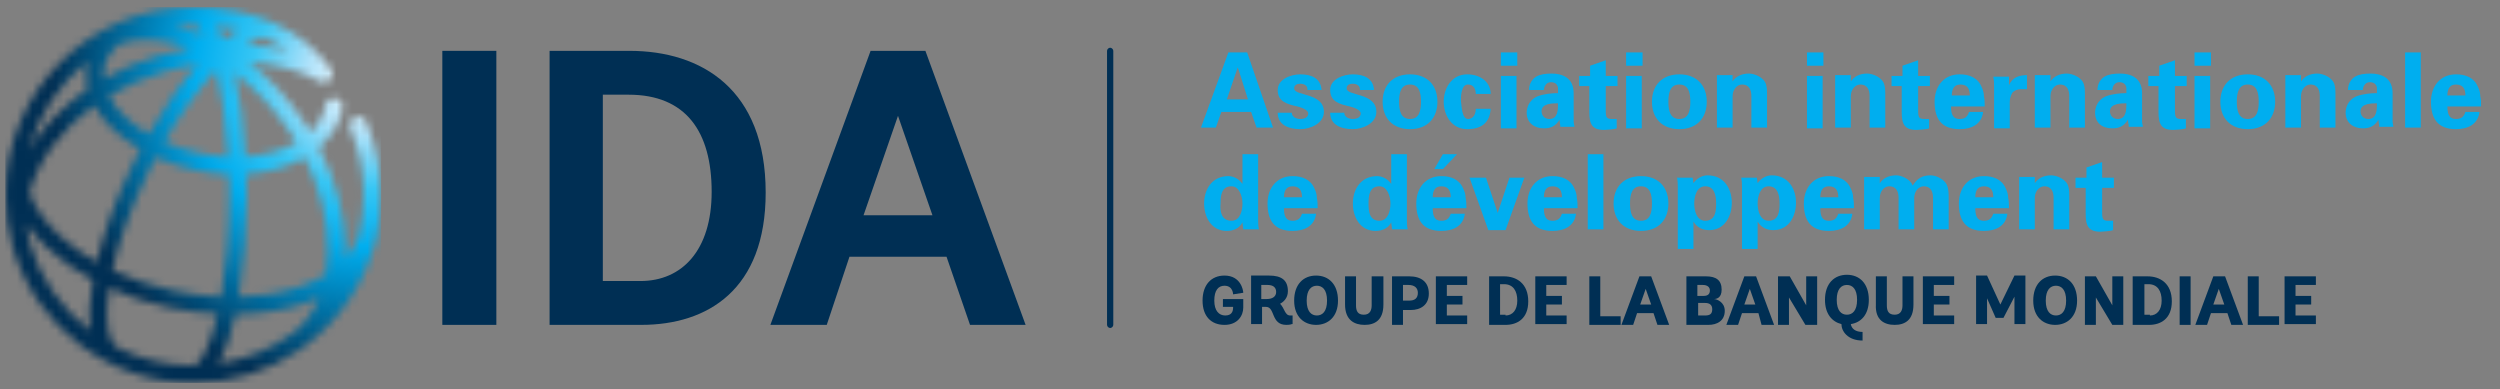 <?xml version="1.0" encoding="UTF-8"?>
<svg width="321px" height="50px" viewBox="0 0 321 50" version="1.1" xmlns="http://www.w3.org/2000/svg" xmlns:xlink="http://www.w3.org/1999/xlink">
    <rect x="0" y="0" width="321" height="50" fill="#808080" stroke="none"/>
    <title>ida-wbg-french-horizontal-cmyk (1)</title>
    <defs>
        <path d="M29.568,39.456 C32.736,39.417 35.743,38.954 38.405,38.06 C39.075,37.834 39.715,37.584 40.319,37.314 C39.579,39.122 38.491,40.63 37.073,41.751 C34.275,43.811 30.975,45.223 27.393,45.763 C28.288,44.214 29.011,42.025 29.568,39.456 M14.656,43.85 C14.59,43.794 14.518,43.743 14.438,43.706 C13.192,43.098 12.687,40.319 13.337,36.07 C15.732,37.147 18.34,38.001 21.081,38.585 C23.158,39.029 25.228,39.303 27.252,39.409 C26.259,43.722 24.988,45.987 24.145,45.987 C24.091,45.987 24.039,45.996 23.988,46.004 C20.648,45.982 17.484,45.214 14.656,43.85 M3.085,30.112 C2.893,29.384 2.773,28.64 2.724,27.885 C3.474,28.952 4.386,29.993 5.474,30.998 C7.117,32.514 9.066,33.872 11.238,35.036 C10.795,37.518 10.67,39.767 10.949,41.579 C7.205,38.748 4.404,34.741 3.085,30.112 M30.981,24.086 C30.981,23.209 30.967,22.329 30.942,21.452 C33.734,21.267 36.319,20.541 38.435,19.324 C40.395,23.201 41.446,27.292 41.438,31.153 C41.437,32.271 41.34,33.334 41.162,34.339 C40.154,34.956 38.994,35.491 37.689,35.932 C35.371,36.711 32.76,37.136 29.993,37.207 C30.659,33.219 30.981,28.588 30.981,24.086 M21.552,36.393 C18.772,35.797 16.145,34.914 13.767,33.797 C14.548,30.283 16.002,26.026 18.307,21.299 C18.641,20.615 18.983,19.941 19.331,19.283 C20.943,20.006 22.697,20.58 24.536,20.972 C25.933,21.272 27.331,21.435 28.698,21.482 C28.724,22.323 28.734,23.19 28.734,24.086 C28.734,29.37 28.312,33.757 27.702,37.185 C25.696,37.097 23.63,36.835 21.552,36.393 M6.998,29.351 C5.092,27.59 3.782,25.724 3.113,23.872 C3.643,21.796 4.667,19.713 6.174,17.716 C7.603,15.824 9.382,14.119 11.421,12.654 C12.01,13.717 12.834,14.755 13.884,15.739 C14.881,16.673 16.044,17.52 17.333,18.261 C16.978,18.934 16.632,19.619 16.293,20.315 C14.302,24.395 12.677,28.773 11.722,32.744 C9.949,31.746 8.356,30.608 6.998,29.351 M29.456,8.497 C32.008,10.397 34.347,12.847 36.303,15.713 C36.674,16.257 37.023,16.809 37.355,17.367 C35.563,18.403 33.294,19.023 30.849,19.197 C30.642,15.324 30.183,11.597 29.456,8.497 M25.007,18.778 C23.383,18.433 21.839,17.934 20.417,17.309 C22.512,13.646 24.801,10.461 27.061,8.094 C27.766,10.871 28.358,14.606 28.608,19.236 C27.418,19.186 26.208,19.037 25.007,18.778 M15.418,14.102 C14.489,13.233 13.784,12.327 13.31,11.417 C15.412,10.152 17.739,9.121 20.218,8.375 C21.693,7.931 23.185,7.603 24.673,7.376 C22.525,9.784 20.38,12.842 18.413,16.297 C17.289,15.648 16.282,14.912 15.418,14.102 M10.592,6.951 C10.561,7.064 10.529,7.18 10.503,7.298 C10.276,8.356 10.303,9.441 10.569,10.516 C8.154,12.182 6.055,14.151 4.382,16.364 C3.873,17.038 3.417,17.726 3.005,18.418 C4.248,13.823 6.953,9.825 10.592,6.951 M12.697,7.766 C12.946,6.602 13.646,5.561 14.728,4.701 C17.348,3.919 20.396,4.107 23.599,5.279 C22.251,5.513 20.902,5.825 19.573,6.227 C17.098,6.969 14.762,7.985 12.622,9.219 C12.573,8.729 12.596,8.242 12.697,7.766 M30.903,4.81 C31.673,4.311 32.383,3.97 32.976,3.829 C34.101,4.279 35.217,4.856 36.274,5.584 C34.577,5.159 32.771,4.901 30.903,4.81 M27.123,2.408 C28.033,2.51 29.005,2.666 30.003,2.898 C29.378,3.234 28.73,3.654 28.07,4.158 C27.777,3.495 27.461,2.912 27.123,2.408 M24.691,3.288 C23.676,2.9 22.673,2.599 21.683,2.383 C22.477,2.295 23.279,2.244 24.096,2.244 C24.478,2.248 24.947,2.707 25.438,3.596 C25.189,3.49 24.941,3.385 24.691,3.288 M-4.77589648e-15,24.125 C-4.77589648e-15,26.418 0.329,28.635 0.93,30.739 C0.967,30.88 1.002,31.021 1.043,31.162 C1.051,31.188 1.063,31.212 1.073,31.24 C4.116,41.082 13.3,48.251 24.127,48.251 C29.136,48.251 33.792,46.716 37.652,44.094 C37.691,44.071 37.73,44.053 37.765,44.028 C37.994,43.872 38.216,43.708 38.431,43.536 C42.871,40.258 46.148,35.495 47.53,29.985 C47.608,29.732 47.675,29.474 47.732,29.213 C47.745,29.15 47.749,29.091 47.752,29.029 C48.081,27.444 48.253,25.804 48.253,24.126 C48.253,20.87 47.616,17.71 46.357,14.736 C46.115,14.165 45.457,13.897 44.886,14.141 C44.315,14.38 44.049,15.04 44.289,15.61 C45.43,18.305 46.009,21.171 46.009,24.126 C46.009,25.937 45.784,27.695 45.366,29.38 C45.034,30.442 44.452,31.424 43.647,32.317 C43.667,31.936 43.679,31.552 43.68,31.158 C43.69,26.854 42.499,22.307 40.291,18.034 C41.91,16.644 42.944,14.926 43.297,13.005 C43.41,12.396 43.007,11.811 42.398,11.698 C41.787,11.584 41.203,11.987 41.09,12.597 C40.856,13.868 40.196,15.033 39.163,16.023 C38.842,15.492 38.509,14.966 38.155,14.448 C36.186,11.561 33.845,9.063 31.284,7.07 C34.665,7.293 37.789,8.111 40.306,9.518 C40.7,9.742 41.224,9.735 41.594,9.428 C42.07,9.031 42.134,8.321 41.735,7.845 C38.12,2.789 31.868,0 24.125,0 C10.824,-0.001 -4.77589648e-15,10.822 -4.77589648e-15,24.125" id="path-1"></path>
        <radialGradient cx="95.568%" cy="18.628%" fx="95.568%" fy="18.628%" r="82.82%" gradientTransform="translate(0.956,0.186),scale(1,1),translate(-0.956,-0.186)" id="radialGradient-3">
            <stop stop-color="#FFFFFF" offset="0%"></stop>
            <stop stop-color="#E7F6FD" offset="5.98%"></stop>
            <stop stop-color="#AFE2FA" offset="18.29%"></stop>
            <stop stop-color="#37C6F4" offset="35.89%"></stop>
            <stop stop-color="#00AEEF" offset="54.4%"></stop>
            <stop stop-color="#002F54" offset="100%"></stop>
        </radialGradient>
    </defs>
    <g id="Page-1" stroke="none" stroke-width="1" fill="none" fill-rule="evenodd">
        <g id="ida-wbg-french-horizontal-cmyk-(1)" transform="translate(0.681, 0.916)">
            <g id="Group" transform="translate(56.114, 5.613)" fill="#002F54" fill-rule="nonzero">
                <polygon id="Path" points="0 35.185 0 0 6.936 0 6.936 35.185"></polygon>
                <path d="M13.772,35.185 L13.772,0 L24.026,0 C33.275,0 41.518,4.926 41.518,18.196 C41.518,30.661 34.079,35.185 25.534,35.185 L13.772,35.185 Z M25.434,29.555 C30.762,29.555 34.582,25.635 34.582,18.095 C34.582,10.354 31.264,5.63 23.926,5.63 L20.608,5.63 L20.608,29.555 L25.434,29.555 Z" id="Shape"></path>
                <path d="M64.74,26.439 L52.275,26.439 L49.359,35.185 L42.121,35.185 L54.989,0 L62.026,0 L74.893,35.185 L67.756,35.185 L64.74,26.439 Z M54.084,21.111 L62.931,21.111 L58.507,8.344 L54.084,21.111 Z" id="Shape"></path>
            </g>
            <path d="M141.864,41.2 C141.663,41.2 141.462,40.999 141.462,40.798 L141.462,5.613 C141.462,5.412 141.663,5.211 141.864,5.211 C142.065,5.211 142.266,5.412 142.266,5.613 L142.266,40.798 C142.266,40.999 142.065,41.2 141.864,41.2 Z" id="Path" fill="#002F54" fill-rule="nonzero"></path>
            <g id="Group" transform="translate(153.525, 5.815)" fill="#00AEEF" fill-rule="nonzero">
                <path d="M2.85718007e-14,9.651 L3.518,0 L5.931,0 L9.249,9.651 L7.137,9.651 L6.434,7.64 L2.614,7.64 L1.91,9.651 L2.85718007e-14,9.651 Z M6.032,6.032 L4.725,1.91 L4.725,1.91 L3.317,6.032 L6.032,6.032 Z" id="Shape"></path>
                <path d="M13.672,4.725 C13.672,4.222 13.169,4.021 12.767,4.021 C12.264,4.021 11.963,4.222 11.963,4.624 C11.963,5.63 15.783,5.127 15.783,7.64 C15.783,9.148 13.973,9.852 12.767,9.852 C11.159,9.852 9.852,9.249 9.852,7.741 L11.661,7.741 C11.661,8.243 12.164,8.545 12.767,8.545 C13.27,8.545 13.772,8.344 13.772,7.841 C13.772,7.339 12.767,7.037 12.365,6.936 C11.058,6.635 9.852,6.333 9.852,4.825 C9.852,3.418 11.561,2.815 12.767,2.815 C14.174,2.815 15.381,3.317 15.481,4.825 L13.672,4.825 L13.672,4.725 Z" id="Path"></path>
                <path d="M20.407,4.725 C20.407,4.222 19.905,4.021 19.502,4.021 C19,4.021 18.698,4.222 18.698,4.624 C18.698,5.63 22.518,5.127 22.518,7.64 C22.518,9.148 20.709,9.852 19.502,9.852 C17.894,9.852 16.587,9.249 16.587,7.741 L18.397,7.741 C18.397,8.243 18.899,8.545 19.502,8.545 C20.005,8.545 20.508,8.344 20.508,7.841 C20.508,7.339 19.502,7.037 19.1,6.936 C17.793,6.635 16.587,6.333 16.587,4.825 C16.587,3.418 18.296,2.815 19.502,2.815 C20.91,2.815 22.116,3.317 22.217,4.825 L20.407,4.825 L20.407,4.725 Z" id="Path"></path>
                <path d="M26.841,9.852 C24.629,9.852 23.323,8.444 23.323,6.333 C23.323,4.222 24.629,2.815 26.841,2.815 C29.053,2.815 30.359,4.222 30.359,6.333 C30.359,8.444 29.053,9.852 26.841,9.852 Z M26.841,8.545 C28.047,8.545 28.248,7.439 28.248,6.333 C28.248,5.227 28.047,4.122 26.841,4.122 C25.635,4.122 25.434,5.227 25.434,6.333 C25.434,7.439 25.635,8.545 26.841,8.545 Z" id="Shape"></path>
                <path d="M35.285,5.328 C35.285,4.825 35.084,4.122 34.28,4.122 C33.375,4.122 33.375,5.73 33.375,6.233 C33.476,6.836 33.476,8.545 34.28,8.545 C35.084,8.545 35.285,7.741 35.285,7.238 L37.195,7.238 C37.095,8.947 36.09,9.852 34.18,9.852 C32.169,9.852 31.164,8.042 31.164,6.333 C31.164,4.624 32.169,2.815 34.18,2.815 C35.889,2.815 37.195,3.82 37.195,5.328 L35.285,5.328 Z" id="Path"></path>
                <path d="M40.613,-1.78573754e-15 L40.613,1.709 L38.502,1.709 L38.502,-1.78573754e-15 L40.613,-1.78573754e-15 Z M40.513,3.016 L40.513,9.751 L38.502,9.751 L38.502,3.016 L40.513,3.016 Z" id="Shape"></path>
                <path d="M42.121,4.825 C42.121,4.021 42.523,3.418 43.026,3.116 C43.529,2.815 44.232,2.714 45.037,2.714 C46.343,2.714 47.851,3.217 47.851,5.227 L47.851,8.846 C47.851,9.148 47.952,9.349 47.952,9.55 L46.142,9.55 C46.142,9.249 46.042,8.947 46.042,8.645 L46.042,8.645 C45.539,9.45 44.936,9.751 44.031,9.751 C42.825,9.751 41.82,9.048 41.82,7.741 C41.82,7.238 42.021,6.132 43.227,5.63 C44.031,5.328 45.037,5.227 45.841,5.227 L45.841,4.624 C45.841,4.323 45.64,3.82 44.936,3.82 C44.232,3.82 44.031,4.524 44.031,4.825 L42.121,4.825 L42.121,4.825 Z M43.73,7.54 C43.73,8.143 44.132,8.545 44.735,8.545 C45.841,8.545 45.841,7.339 45.841,6.534 C45.137,6.534 43.73,6.534 43.73,7.54 Z" id="Shape"></path>
                <path d="M49.962,3.016 L49.962,1.709 L51.973,1.005 L51.973,3.016 L53.481,3.016 L53.481,4.323 L51.973,4.323 L51.973,7.439 C51.973,8.344 52.074,8.545 52.777,8.545 C52.978,8.545 53.179,8.545 53.38,8.545 L53.38,9.751 C53.179,9.852 52.074,9.952 51.772,9.952 C50.164,9.952 49.862,9.148 49.862,7.64 L49.862,4.323 L48.555,4.323 L48.555,3.016 L49.962,3.016 Z" id="Path"></path>
                <path d="M56.698,-1.78573754e-15 L56.698,1.709 L54.587,1.709 L54.587,-1.78573754e-15 L56.698,-1.78573754e-15 Z M56.597,3.016 L56.597,9.751 L54.587,9.751 L54.587,3.016 L56.597,3.016 Z" id="Shape"></path>
                <path d="M61.423,9.852 C59.211,9.852 57.904,8.444 57.904,6.333 C57.904,4.222 59.211,2.815 61.423,2.815 C63.634,2.815 64.941,4.222 64.941,6.333 C64.941,8.444 63.634,9.852 61.423,9.852 Z M61.423,8.545 C62.629,8.545 62.83,7.439 62.83,6.333 C62.83,5.227 62.629,4.122 61.423,4.122 C60.216,4.122 60.015,5.227 60.015,6.333 C60.015,7.439 60.216,8.545 61.423,8.545 Z" id="Shape"></path>
                <path d="M68.259,3.72 L68.259,3.72 C68.661,3.116 69.364,2.714 70.37,2.714 C71.073,2.714 72.38,3.217 72.581,4.222 C72.682,4.624 72.682,5.026 72.682,5.328 L72.682,9.651 L70.671,9.651 L70.671,5.63 C70.671,4.926 70.47,4.122 69.465,4.122 C68.862,4.122 68.259,4.725 68.259,5.63 L68.259,9.651 L66.248,9.651 L66.248,2.915 L68.259,2.915 L68.259,3.72 Z" id="Path"></path>
                <path d="M79.92,-1.78573754e-15 L79.92,1.709 L77.809,1.709 L77.809,-1.78573754e-15 L79.92,-1.78573754e-15 Z M79.819,3.016 L79.819,9.751 L77.809,9.751 L77.809,3.016 L79.819,3.016 Z" id="Shape"></path>
                <path d="M83.438,3.72 L83.438,3.72 C83.84,3.116 84.544,2.714 85.549,2.714 C86.253,2.714 87.56,3.217 87.761,4.222 C87.862,4.624 87.862,5.026 87.862,5.328 L87.862,9.651 L85.851,9.651 L85.851,5.63 C85.851,4.926 85.65,4.122 84.645,4.122 C84.041,4.122 83.438,4.725 83.438,5.63 L83.438,9.651 L81.428,9.651 L81.428,2.915 L83.438,2.915 L83.438,3.72 Z" id="Path"></path>
                <path d="M90.073,3.016 L90.073,1.709 L92.084,1.005 L92.084,3.016 L93.592,3.016 L93.592,4.323 L92.084,4.323 L92.084,7.439 C92.084,8.344 92.184,8.545 92.888,8.545 C93.089,8.545 93.29,8.545 93.491,8.545 L93.491,9.751 C93.29,9.852 92.184,9.952 91.883,9.952 C90.274,9.952 89.973,9.148 89.973,7.64 L89.973,4.323 L88.666,4.323 L88.666,3.016 L90.073,3.016 Z" id="Path"></path>
                <path d="M96.306,6.836 C96.306,7.741 96.406,8.545 97.412,8.545 C98.115,8.545 98.417,8.243 98.618,7.64 L100.428,7.64 C100.227,9.249 98.92,9.852 97.412,9.852 C95.1,9.852 94.195,8.545 94.195,6.333 C94.195,4.323 95.401,2.815 97.412,2.815 C98.618,2.815 99.724,3.217 100.227,4.423 C100.428,4.825 100.528,5.227 100.528,5.63 C100.629,6.032 100.629,6.434 100.629,6.936 L96.306,6.936 L96.306,6.836 Z M98.719,5.529 C98.719,4.825 98.518,4.122 97.512,4.122 C96.607,4.122 96.406,4.825 96.406,5.529 L98.719,5.529 Z" id="Shape"></path>
                <path d="M103.745,3.016 L103.745,4.222 L103.745,4.222 C104.147,3.217 105.052,2.915 106.057,2.915 L106.057,4.725 L105.152,4.725 C104.851,4.725 104.348,4.926 104.147,5.227 C103.946,5.63 103.846,5.931 103.846,6.434 L103.846,9.751 L101.835,9.751 L101.835,4.423 C101.835,4.122 101.835,3.619 101.734,3.116 L103.745,3.116 L103.745,3.016 Z" id="Path"></path>
                <path d="M109.073,3.72 L109.073,3.72 C109.475,3.116 110.179,2.714 111.184,2.714 C111.888,2.714 113.195,3.217 113.396,4.222 C113.496,4.624 113.496,5.026 113.496,5.328 L113.496,9.651 L111.486,9.651 L111.486,5.63 C111.486,4.926 111.285,4.122 110.279,4.122 C109.676,4.122 109.073,4.725 109.073,5.63 L109.073,9.651 L107.062,9.651 L107.062,2.915 L109.073,2.915 L109.073,3.72 L109.073,3.72 Z" id="Path"></path>
                <path d="M115.105,4.825 C115.105,4.021 115.507,3.418 116.009,3.116 C116.512,2.815 117.216,2.714 118.02,2.714 C119.327,2.714 120.835,3.217 120.835,5.227 L120.835,8.846 C120.835,9.148 120.935,9.349 120.935,9.55 L119.126,9.55 C119.126,9.249 119.025,8.947 119.025,8.645 L119.025,8.645 C118.523,9.45 117.919,9.751 117.015,9.751 C115.708,9.751 114.803,9.048 114.803,7.741 C114.803,7.238 115.004,6.132 116.21,5.63 C117.015,5.328 118.02,5.227 118.824,5.227 L118.824,4.624 C118.824,4.323 118.623,3.82 117.919,3.82 C117.216,3.82 117.015,4.524 117.015,4.825 L115.105,4.825 L115.105,4.825 Z M116.713,7.54 C116.713,8.143 117.115,8.545 117.718,8.545 C118.824,8.545 118.824,7.339 118.824,6.534 C118.221,6.534 116.713,6.534 116.713,7.54 Z" id="Shape"></path>
                <path d="M123.046,3.016 L123.046,1.709 L125.057,1.005 L125.057,3.016 L126.565,3.016 L126.565,4.323 L125.057,4.323 L125.057,7.439 C125.057,8.344 125.157,8.545 125.861,8.545 C126.062,8.545 126.263,8.545 126.464,8.545 L126.464,9.751 C126.263,9.852 125.157,9.952 124.856,9.952 C123.247,9.952 122.946,9.148 122.946,7.64 L122.946,4.323 L121.639,4.323 L121.639,3.016 L123.046,3.016 Z" id="Path"></path>
                <path d="M129.681,-1.78573754e-15 L129.681,1.709 L127.57,1.709 L127.57,-1.78573754e-15 L129.681,-1.78573754e-15 Z M129.581,3.016 L129.581,9.751 L127.57,9.751 L127.57,3.016 L129.581,3.016 Z" id="Shape"></path>
                <path d="M134.406,9.852 C132.194,9.852 130.888,8.444 130.888,6.333 C130.888,4.222 132.194,2.815 134.406,2.815 C136.618,2.815 137.925,4.222 137.925,6.333 C137.925,8.444 136.618,9.852 134.406,9.852 Z M134.406,8.545 C135.612,8.545 135.813,7.439 135.813,6.333 C135.813,5.227 135.612,4.122 134.406,4.122 C133.2,4.122 132.999,5.227 132.999,6.333 C132.999,7.439 133.2,8.545 134.406,8.545 Z" id="Shape"></path>
                <path d="M141.242,3.72 L141.242,3.72 C141.644,3.116 142.348,2.714 143.353,2.714 C144.057,2.714 145.364,3.217 145.565,4.222 C145.665,4.624 145.665,5.026 145.665,5.328 L145.665,9.651 L143.655,9.651 L143.655,5.63 C143.655,4.926 143.454,4.122 142.448,4.122 C141.845,4.122 141.242,4.725 141.242,5.63 L141.242,9.651 L139.231,9.651 L139.231,2.915 L141.242,2.915 L141.242,3.72 L141.242,3.72 Z" id="Path"></path>
                <path d="M147.274,4.825 C147.274,4.021 147.676,3.418 148.178,3.116 C148.681,2.815 149.385,2.714 150.189,2.714 C151.496,2.714 153.004,3.217 153.004,5.227 L153.004,8.846 C153.004,9.148 153.104,9.349 153.104,9.55 L151.295,9.55 C151.295,9.249 151.194,8.947 151.194,8.645 L151.194,8.645 C150.692,9.45 150.088,9.751 149.184,9.751 C147.977,9.751 146.972,9.048 146.972,7.741 C146.972,7.238 147.173,6.132 148.379,5.63 C149.184,5.328 150.189,5.227 150.993,5.227 L150.993,4.624 C150.993,4.323 150.792,3.82 150.088,3.82 C149.385,3.82 149.184,4.524 149.184,4.825 L147.274,4.825 L147.274,4.825 Z M148.882,7.54 C148.882,8.143 149.284,8.545 149.887,8.545 C150.993,8.545 150.993,7.339 150.993,6.534 C150.39,6.534 148.882,6.534 148.882,7.54 Z" id="Shape"></path>
                <polygon id="Path" points="156.623 -1.78573754e-15 156.623 9.651 154.612 9.651 154.612 -1.78573754e-15"></polygon>
                <path d="M160.041,6.836 C160.041,7.741 160.141,8.545 161.147,8.545 C161.85,8.545 162.152,8.243 162.353,7.64 L164.162,7.64 C163.961,9.249 162.654,9.852 161.147,9.852 C158.834,9.852 157.93,8.545 157.93,6.333 C157.93,4.323 159.136,2.815 161.147,2.815 C162.353,2.815 163.459,3.217 163.961,4.423 C164.162,4.825 164.263,5.227 164.263,5.63 C164.363,6.032 164.363,6.434 164.363,6.936 L160.041,6.936 L160.041,6.836 Z M162.353,5.529 C162.353,4.825 162.152,4.122 161.147,4.122 C160.242,4.122 160.041,4.825 160.041,5.529 L162.353,5.529 Z" id="Shape"></path>
                <path d="M5.328,13.069 L7.339,13.069 L7.339,21.412 C7.339,21.815 7.339,22.317 7.439,22.719 L5.429,22.719 C5.429,22.418 5.328,22.116 5.328,21.815 L5.328,21.815 C4.926,22.619 4.122,22.92 3.317,22.92 C1.307,22.92 0.402,21.111 0.402,19.402 C0.402,17.592 1.407,15.883 3.518,15.883 C4.222,15.883 4.926,16.286 5.328,16.889 L5.328,16.889 L5.328,13.069 Z M3.921,21.614 C5.026,21.614 5.328,20.307 5.328,19.402 C5.328,18.497 4.926,17.19 3.921,17.19 C2.614,17.19 2.513,18.397 2.513,19.402 C2.413,20.407 2.614,21.614 3.921,21.614 Z" id="Shape"></path>
                <path d="M10.656,19.905 C10.656,20.809 10.757,21.614 11.762,21.614 C12.465,21.614 12.767,21.312 12.968,20.709 L14.778,20.709 C14.577,22.317 13.27,22.92 11.762,22.92 C9.45,22.92 8.545,21.614 8.545,19.402 C8.545,17.391 9.751,15.883 11.762,15.883 C12.968,15.883 14.074,16.286 14.577,17.492 C14.778,17.894 14.878,18.296 14.878,18.698 C14.979,19.1 14.979,19.502 14.979,20.005 L10.656,20.005 L10.656,19.905 Z M12.968,18.598 C12.968,17.894 12.767,17.19 11.762,17.19 C10.857,17.19 10.656,17.894 10.656,18.598 L12.968,18.598 Z" id="Shape"></path>
                <path d="M24.428,13.069 L26.439,13.069 L26.439,21.412 C26.439,21.815 26.439,22.317 26.539,22.719 L24.529,22.719 C24.529,22.418 24.428,22.116 24.428,21.815 L24.428,21.815 C24.026,22.619 23.222,22.92 22.418,22.92 C20.407,22.92 19.502,21.111 19.502,19.402 C19.502,17.592 20.508,15.883 22.619,15.883 C23.323,15.883 24.026,16.286 24.428,16.889 L24.428,16.889 L24.428,13.069 Z M22.92,21.614 C24.026,21.614 24.328,20.307 24.328,19.402 C24.328,18.497 23.926,17.19 22.92,17.19 C21.614,17.19 21.513,18.397 21.513,19.402 C21.513,20.407 21.614,21.614 22.92,21.614 Z" id="Shape"></path>
                <path d="M29.756,19.905 C29.756,20.809 29.857,21.614 30.862,21.614 C31.566,21.614 31.867,21.312 32.068,20.709 L33.878,20.709 C33.677,22.317 32.37,22.92 30.862,22.92 C28.55,22.92 27.645,21.614 27.645,19.402 C27.645,17.391 28.852,15.883 30.862,15.883 C32.068,15.883 33.174,16.286 33.677,17.492 C33.878,17.894 33.978,18.296 33.978,18.698 C34.079,19.1 34.079,19.502 34.079,20.005 L29.756,20.005 L29.756,19.905 Z M32.068,18.598 C32.068,17.894 31.867,17.19 30.862,17.19 C29.957,17.19 29.756,17.894 29.756,18.598 L32.068,18.598 Z M32.873,13.069 L31.063,14.979 L29.957,14.979 L31.063,13.069 L32.873,13.069 Z" id="Shape"></path>
                <polygon id="Path" points="34.481 16.084 36.592 16.084 38.1 20.608 38.1 20.608 39.608 16.084 41.518 16.084 39.105 22.82 36.894 22.82"></polygon>
                <path d="M44.031,19.905 C44.031,20.809 44.132,21.614 45.137,21.614 C45.841,21.614 46.142,21.312 46.343,20.709 L48.153,20.709 C47.952,22.317 46.645,22.92 45.137,22.92 C42.825,22.92 41.92,21.614 41.92,19.402 C41.92,17.391 43.127,15.883 45.137,15.883 C46.343,15.883 47.449,16.286 47.952,17.492 C48.153,17.894 48.253,18.296 48.253,18.698 C48.354,19.1 48.354,19.502 48.354,20.005 L44.031,20.005 L44.031,19.905 Z M46.343,18.598 C46.343,17.894 46.142,17.19 45.137,17.19 C44.232,17.19 44.031,17.894 44.031,18.598 L46.343,18.598 Z" id="Shape"></path>
                <polygon id="Path" points="51.671 13.069 51.671 22.719 49.661 22.719 49.661 13.069 51.671 13.069"></polygon>
                <path d="M56.497,22.92 C54.285,22.92 52.978,21.513 52.978,19.402 C52.978,17.291 54.285,15.883 56.497,15.883 C58.708,15.883 60.015,17.291 60.015,19.402 C60.015,21.513 58.708,22.92 56.497,22.92 Z M56.497,21.614 C57.703,21.614 57.904,20.508 57.904,19.402 C57.904,18.296 57.703,17.19 56.497,17.19 C55.29,17.19 55.089,18.296 55.089,19.402 C55.089,20.508 55.29,21.614 56.497,21.614 Z" id="Shape"></path>
                <path d="M63.232,16.788 L63.232,16.788 C63.634,16.185 64.338,15.783 65.042,15.783 C67.153,15.783 68.158,17.492 68.158,19.301 C68.158,21.01 67.253,22.82 65.243,22.82 C64.338,22.82 63.634,22.418 63.232,21.714 L63.232,21.714 L63.232,25.233 L61.222,25.233 L61.222,17.391 C61.222,16.989 61.222,16.487 61.121,16.084 L63.132,16.084 L63.232,16.788 Z M64.74,21.614 C66.047,21.614 66.147,20.407 66.147,19.402 C66.147,18.397 65.946,17.19 64.74,17.19 C63.634,17.19 63.333,18.497 63.333,19.402 C63.333,20.307 63.634,21.614 64.74,21.614 Z" id="Shape"></path>
                <path d="M71.475,16.788 L71.475,16.788 C71.878,16.185 72.581,15.783 73.285,15.783 C75.396,15.783 76.401,17.492 76.401,19.301 C76.401,21.01 75.497,22.82 73.486,22.82 C72.581,22.82 71.878,22.418 71.475,21.714 L71.475,21.714 L71.475,25.233 L69.465,25.233 L69.465,17.391 C69.465,16.989 69.465,16.487 69.364,16.084 L71.375,16.084 L71.475,16.788 Z M72.883,21.614 C74.19,21.614 74.29,20.407 74.29,19.402 C74.29,18.397 74.089,17.19 72.883,17.19 C71.777,17.19 71.475,18.497 71.475,19.402 C71.475,20.307 71.777,21.614 72.883,21.614 Z" id="Shape"></path>
                <path d="M79.518,19.905 C79.518,20.809 79.618,21.614 80.624,21.614 C81.327,21.614 81.629,21.312 81.83,20.709 L83.639,20.709 C83.438,22.317 82.131,22.92 80.624,22.92 C78.311,22.92 77.407,21.614 77.407,19.402 C77.407,17.391 78.613,15.883 80.624,15.883 C81.83,15.883 82.936,16.286 83.438,17.492 C83.639,17.894 83.74,18.296 83.74,18.698 C83.84,19.1 83.84,19.502 83.84,20.005 L79.518,20.005 L79.518,19.905 Z M81.83,18.598 C81.83,17.894 81.629,17.19 80.624,17.19 C79.719,17.19 79.518,17.894 79.518,18.598 L81.83,18.598 Z" id="Shape"></path>
                <path d="M87.158,16.788 L87.158,16.788 C87.56,16.185 88.264,15.783 89.269,15.783 C89.973,15.783 91.078,16.286 91.38,17.09 C91.983,16.185 92.586,15.783 93.692,15.783 C94.396,15.783 95.502,16.286 95.803,17.09 C96.004,17.592 96.004,18.196 96.004,18.698 L96.004,22.719 L93.994,22.719 L93.994,18.698 C93.994,17.995 93.793,17.19 92.787,17.19 C92.184,17.19 91.581,17.793 91.581,18.698 L91.581,22.719 L89.571,22.719 L89.571,18.698 C89.571,17.995 89.369,17.19 88.364,17.19 C87.761,17.19 87.158,17.793 87.158,18.698 L87.158,22.719 L85.147,22.719 L85.147,15.984 L87.158,15.984 L87.158,16.788 L87.158,16.788 Z" id="Path"></path>
                <path d="M99.422,19.905 C99.422,20.809 99.523,21.614 100.528,21.614 C101.232,21.614 101.533,21.312 101.734,20.709 L103.544,20.709 C103.343,22.317 102.036,22.92 100.528,22.92 C98.216,22.92 97.311,21.614 97.311,19.402 C97.311,17.391 98.518,15.883 100.528,15.883 C101.734,15.883 102.84,16.286 103.343,17.492 C103.544,17.894 103.644,18.296 103.644,18.698 C103.745,19.1 103.745,19.502 103.745,20.005 L99.422,20.005 L99.422,19.905 Z M101.734,18.598 C101.734,17.894 101.533,17.19 100.528,17.19 C99.623,17.19 99.422,17.894 99.422,18.598 L101.734,18.598 Z" id="Shape"></path>
                <path d="M107.062,16.788 L107.062,16.788 C107.465,16.185 108.168,15.783 109.174,15.783 C109.877,15.783 111.184,16.286 111.385,17.291 C111.486,17.693 111.486,18.095 111.486,18.397 L111.486,22.719 L109.475,22.719 L109.475,18.698 C109.475,17.995 109.274,17.19 108.269,17.19 C107.666,17.19 107.062,17.793 107.062,18.698 L107.062,22.719 L105.052,22.719 L105.052,15.984 L107.062,15.984 L107.062,16.788 L107.062,16.788 Z" id="Path"></path>
                <path d="M113.697,16.084 L113.697,14.778 L115.708,14.074 L115.708,16.084 L117.216,16.084 L117.216,17.391 L115.708,17.391 L115.708,20.508 C115.708,21.412 115.808,21.614 116.512,21.614 C116.713,21.614 116.914,21.614 117.115,21.614 L117.115,22.82 C116.914,22.92 115.808,23.021 115.507,23.021 C113.898,23.021 113.597,22.217 113.597,20.709 L113.597,17.391 L112.29,17.391 L112.29,16.084 L113.697,16.084 Z" id="Path"></path>
            </g>
            <g id="Group" transform="translate(153.727, 34.365)" fill="#002F54" fill-rule="nonzero">
                <path d="M5.227,4.222 C5.227,5.227 4.524,6.434 2.815,6.434 C1.106,6.434 2.85718007e-14,5.328 2.85718007e-14,3.317 C2.85718007e-14,1.307 1.106,0.101 2.815,0.101 C4.926,0.101 5.227,2.011 5.227,2.312 L3.921,2.513 C3.921,2.513 3.921,1.407 2.815,1.407 C2.011,1.407 1.508,2.011 1.508,3.317 C1.508,4.624 2.111,5.227 2.915,5.227 C3.72,5.227 3.921,4.725 3.921,4.222 L3.921,4.122 L2.614,4.122 L2.614,3.116 L5.227,3.116 L5.227,4.222 L5.227,4.222 Z" id="Path"></path>
                <path d="M11.46,6.333 C11.46,6.333 11.259,6.434 10.757,6.434 C8.746,6.434 9.349,4.122 8.143,4.122 L7.64,4.122 L7.64,6.333 L6.233,6.333 L6.233,0.101 L8.545,0.101 C10.153,0.101 10.958,0.704 10.958,2.111 C10.958,3.016 10.354,3.518 9.952,3.72 C10.555,4.323 10.555,5.227 11.259,5.227 L11.561,5.227 L11.561,6.333 L11.46,6.333 Z M8.243,3.116 C8.947,3.116 9.45,2.815 9.45,2.212 C9.45,1.608 9.048,1.307 8.344,1.307 L7.54,1.307 L7.54,3.116 L8.243,3.116 Z" id="Shape"></path>
                <path d="M11.762,3.317 C11.762,1.206 12.968,0.101 14.577,0.101 C16.185,0.101 17.391,1.206 17.391,3.317 C17.391,5.429 16.084,6.434 14.577,6.434 C13.069,6.434 11.762,5.429 11.762,3.317 Z M15.984,3.317 C15.984,1.91 15.381,1.407 14.677,1.407 C13.973,1.407 13.37,1.91 13.37,3.317 C13.37,4.725 13.973,5.227 14.677,5.227 C15.381,5.227 15.984,4.725 15.984,3.317 Z" id="Shape"></path>
                <path d="M21.815,0.201 L23.222,0.201 L23.222,3.82 C23.222,5.831 22.116,6.434 20.809,6.434 C19.502,6.434 18.296,5.831 18.296,3.82 L18.296,0.201 L19.704,0.201 L19.704,3.921 C19.704,4.624 19.905,5.127 20.709,5.127 C21.513,5.127 21.714,4.524 21.714,3.921 L21.714,0.201 L21.815,0.201 Z" id="Path"></path>
                <path d="M24.328,6.434 L24.328,0.201 L26.539,0.201 C28.047,0.201 29.053,0.905 29.053,2.413 C29.053,3.921 27.947,4.524 26.74,4.524 L25.735,4.524 L25.735,6.434 L24.328,6.434 Z M26.539,3.317 C27.243,3.317 27.645,3.016 27.645,2.312 C27.645,1.709 27.243,1.307 26.439,1.307 L25.735,1.307 L25.735,3.317 L26.539,3.317 Z" id="Shape"></path>
                <polygon id="Path" points="29.957 6.434 29.957 0.201 33.978 0.201 33.978 1.307 31.365 1.307 31.365 2.714 33.375 2.714 33.375 3.82 31.365 3.82 31.365 5.227 33.978 5.227 33.978 6.333 29.957 6.333"></polygon>
                <path d="M36.793,6.434 L36.793,0.201 L38.703,0.201 C40.312,0.201 41.82,1.106 41.82,3.418 C41.82,5.63 40.412,6.434 38.904,6.434 L36.793,6.434 Z M38.904,5.227 C39.809,5.227 40.412,4.524 40.412,3.317 C40.412,2.111 39.91,1.206 38.703,1.206 L38.201,1.206 L38.201,5.127 L38.904,5.127 L38.904,5.227 Z" id="Shape"></path>
                <polygon id="Path" points="42.724 6.434 42.724 0.201 46.746 0.201 46.746 1.307 44.132 1.307 44.132 2.714 46.142 2.714 46.142 3.82 44.132 3.82 44.132 5.227 46.746 5.227 46.746 6.333 42.724 6.333"></polygon>
                <polygon id="Path" points="49.661 6.434 49.661 0.201 51.068 0.201 51.068 5.328 53.682 5.328 53.682 6.434"></polygon>
                <path d="M57.904,4.926 L55.793,4.926 L55.29,6.434 L53.783,6.434 L56.095,0.201 L57.603,0.201 L59.915,6.434 L58.407,6.434 L57.904,4.926 Z M56.195,3.82 L57.603,3.82 L56.899,1.81 L56.195,3.82 Z" id="Shape"></path>
                <path d="M62.126,6.434 L62.126,0.201 L64.64,0.201 C65.946,0.201 66.65,0.704 66.65,1.91 C66.65,3.016 65.946,3.116 65.645,3.116 L65.645,3.116 C66.047,3.116 67.052,3.518 67.052,4.624 C67.052,5.931 66.047,6.434 64.941,6.434 L62.126,6.434 Z M64.338,2.714 C64.941,2.714 65.142,2.413 65.142,2.011 C65.142,1.608 64.841,1.307 64.237,1.307 L63.534,1.307 L63.534,2.714 L64.338,2.714 L64.338,2.714 Z M64.539,5.227 C65.142,5.227 65.444,5.026 65.444,4.423 C65.444,3.82 65.042,3.619 64.539,3.619 L63.634,3.619 L63.634,5.227 L64.539,5.227 L64.539,5.227 Z" id="Shape"></path>
                <path d="M71.375,4.926 L69.264,4.926 L68.761,6.434 L67.253,6.434 L69.565,0.201 L71.073,0.201 L73.386,6.434 L71.777,6.434 L71.375,4.926 Z M69.565,3.82 L70.973,3.82 L70.269,1.81 L69.565,3.82 Z" id="Shape"></path>
                <polygon id="Path" points="77.407 6.434 75.296 2.915 75.296 6.434 73.888 6.434 73.888 0.201 75.396 0.201 77.507 3.921 77.507 0.201 78.915 0.201 78.915 6.434"></polygon>
                <path d="M84.745,8.444 C82.835,8.444 82.031,7.238 82.031,6.333 C80.825,6.032 79.92,5.026 79.92,3.217 C79.92,1.106 81.126,0 82.735,0 C84.343,0 85.549,1.106 85.549,3.217 C85.549,5.127 84.544,6.132 83.237,6.333 C83.338,6.936 83.84,7.339 84.745,7.339 L84.745,8.444 L84.745,8.444 Z M84.041,3.217 C84.041,1.81 83.438,1.307 82.735,1.307 C82.031,1.307 81.428,1.81 81.428,3.217 C81.428,4.624 82.031,5.127 82.735,5.127 C83.438,5.127 84.041,4.624 84.041,3.217 Z" id="Shape"></path>
                <path d="M89.872,0.201 L91.28,0.201 L91.28,3.82 C91.28,5.831 90.174,6.434 88.867,6.434 C87.56,6.434 86.354,5.831 86.454,3.82 L86.454,0.201 L87.862,0.201 L87.862,3.921 C87.862,4.624 88.063,5.127 88.867,5.127 C89.671,5.127 89.872,4.524 89.872,3.921 L89.872,0.201 Z" id="Path"></path>
                <polygon id="Path" points="92.486 6.434 92.486 0.201 96.507 0.201 96.507 1.307 93.893 1.307 93.893 2.714 95.904 2.714 95.904 3.82 93.893 3.82 93.893 5.227 96.507 5.227 96.507 6.333 92.486 6.333"></polygon>
                <polygon id="Path" points="100.729 3.016 100.729 6.333 99.322 6.333 99.322 0.101 100.729 0.101 102.438 3.82 104.248 0.101 105.655 0.101 105.655 6.333 104.248 6.333 104.248 2.815 102.84 5.529 101.835 5.529"></polygon>
                <path d="M106.66,3.317 C106.66,1.206 107.867,0.101 109.475,0.101 C111.084,0.101 112.29,1.206 112.29,3.317 C112.29,5.429 110.983,6.434 109.475,6.434 C107.967,6.434 106.66,5.429 106.66,3.317 Z M110.882,3.317 C110.882,1.91 110.279,1.407 109.576,1.407 C108.872,1.407 108.269,1.91 108.269,3.317 C108.269,4.725 108.872,5.227 109.576,5.227 C110.279,5.227 110.882,4.725 110.882,3.317 Z" id="Shape"></path>
                <polygon id="Path" points="116.814 6.434 114.703 2.915 114.703 6.434 113.295 6.434 113.295 0.201 114.703 0.201 116.814 3.921 116.814 0.201 118.221 0.201 118.221 6.434"></polygon>
                <path d="M119.427,6.434 L119.427,0.201 L121.337,0.201 C122.946,0.201 124.454,1.106 124.454,3.418 C124.454,5.63 123.046,6.434 121.538,6.434 L119.427,6.434 Z M121.639,5.227 C122.544,5.227 123.147,4.524 123.147,3.317 C123.147,2.111 122.644,1.206 121.438,1.206 L120.935,1.206 L120.935,5.127 L121.639,5.127 L121.639,5.227 Z" id="Shape"></path>
                <polygon id="Path" points="125.459 6.434 125.459 0.201 126.866 0.201 126.866 6.434"></polygon>
                <path d="M131.591,4.926 L129.48,4.926 L128.978,6.434 L127.47,6.434 L129.782,0.201 L131.29,0.201 L133.602,6.434 L132.094,6.434 L131.591,4.926 Z M129.782,3.82 L131.189,3.82 L130.485,1.81 L129.782,3.82 Z" id="Shape"></path>
                <polygon id="Path" points="134.205 6.434 134.205 0.201 135.612 0.201 135.612 5.328 138.226 5.328 138.226 6.434"></polygon>
                <polygon id="Path" points="138.93 6.434 138.93 0.201 142.951 0.201 142.951 1.307 140.337 1.307 140.337 2.714 142.348 2.714 142.348 3.82 140.337 3.82 140.337 5.227 142.951 5.227 142.951 6.333 138.93 6.333"></polygon>
            </g>
            <g id="Clipped">
                <mask id="mask-2" fill="white">
                    <use xlink:href="#path-1"></use>
                </mask>
                <g id="SVGID_1_"></g>
                <rect id="Rectangle" fill="url(#radialGradient-3)" fill-rule="nonzero" mask="url(#mask-2)" x="-4.77589648e-15" y="-0.001" width="48.253" height="48.252"></rect>
            </g>
        </g>
    </g>
</svg>